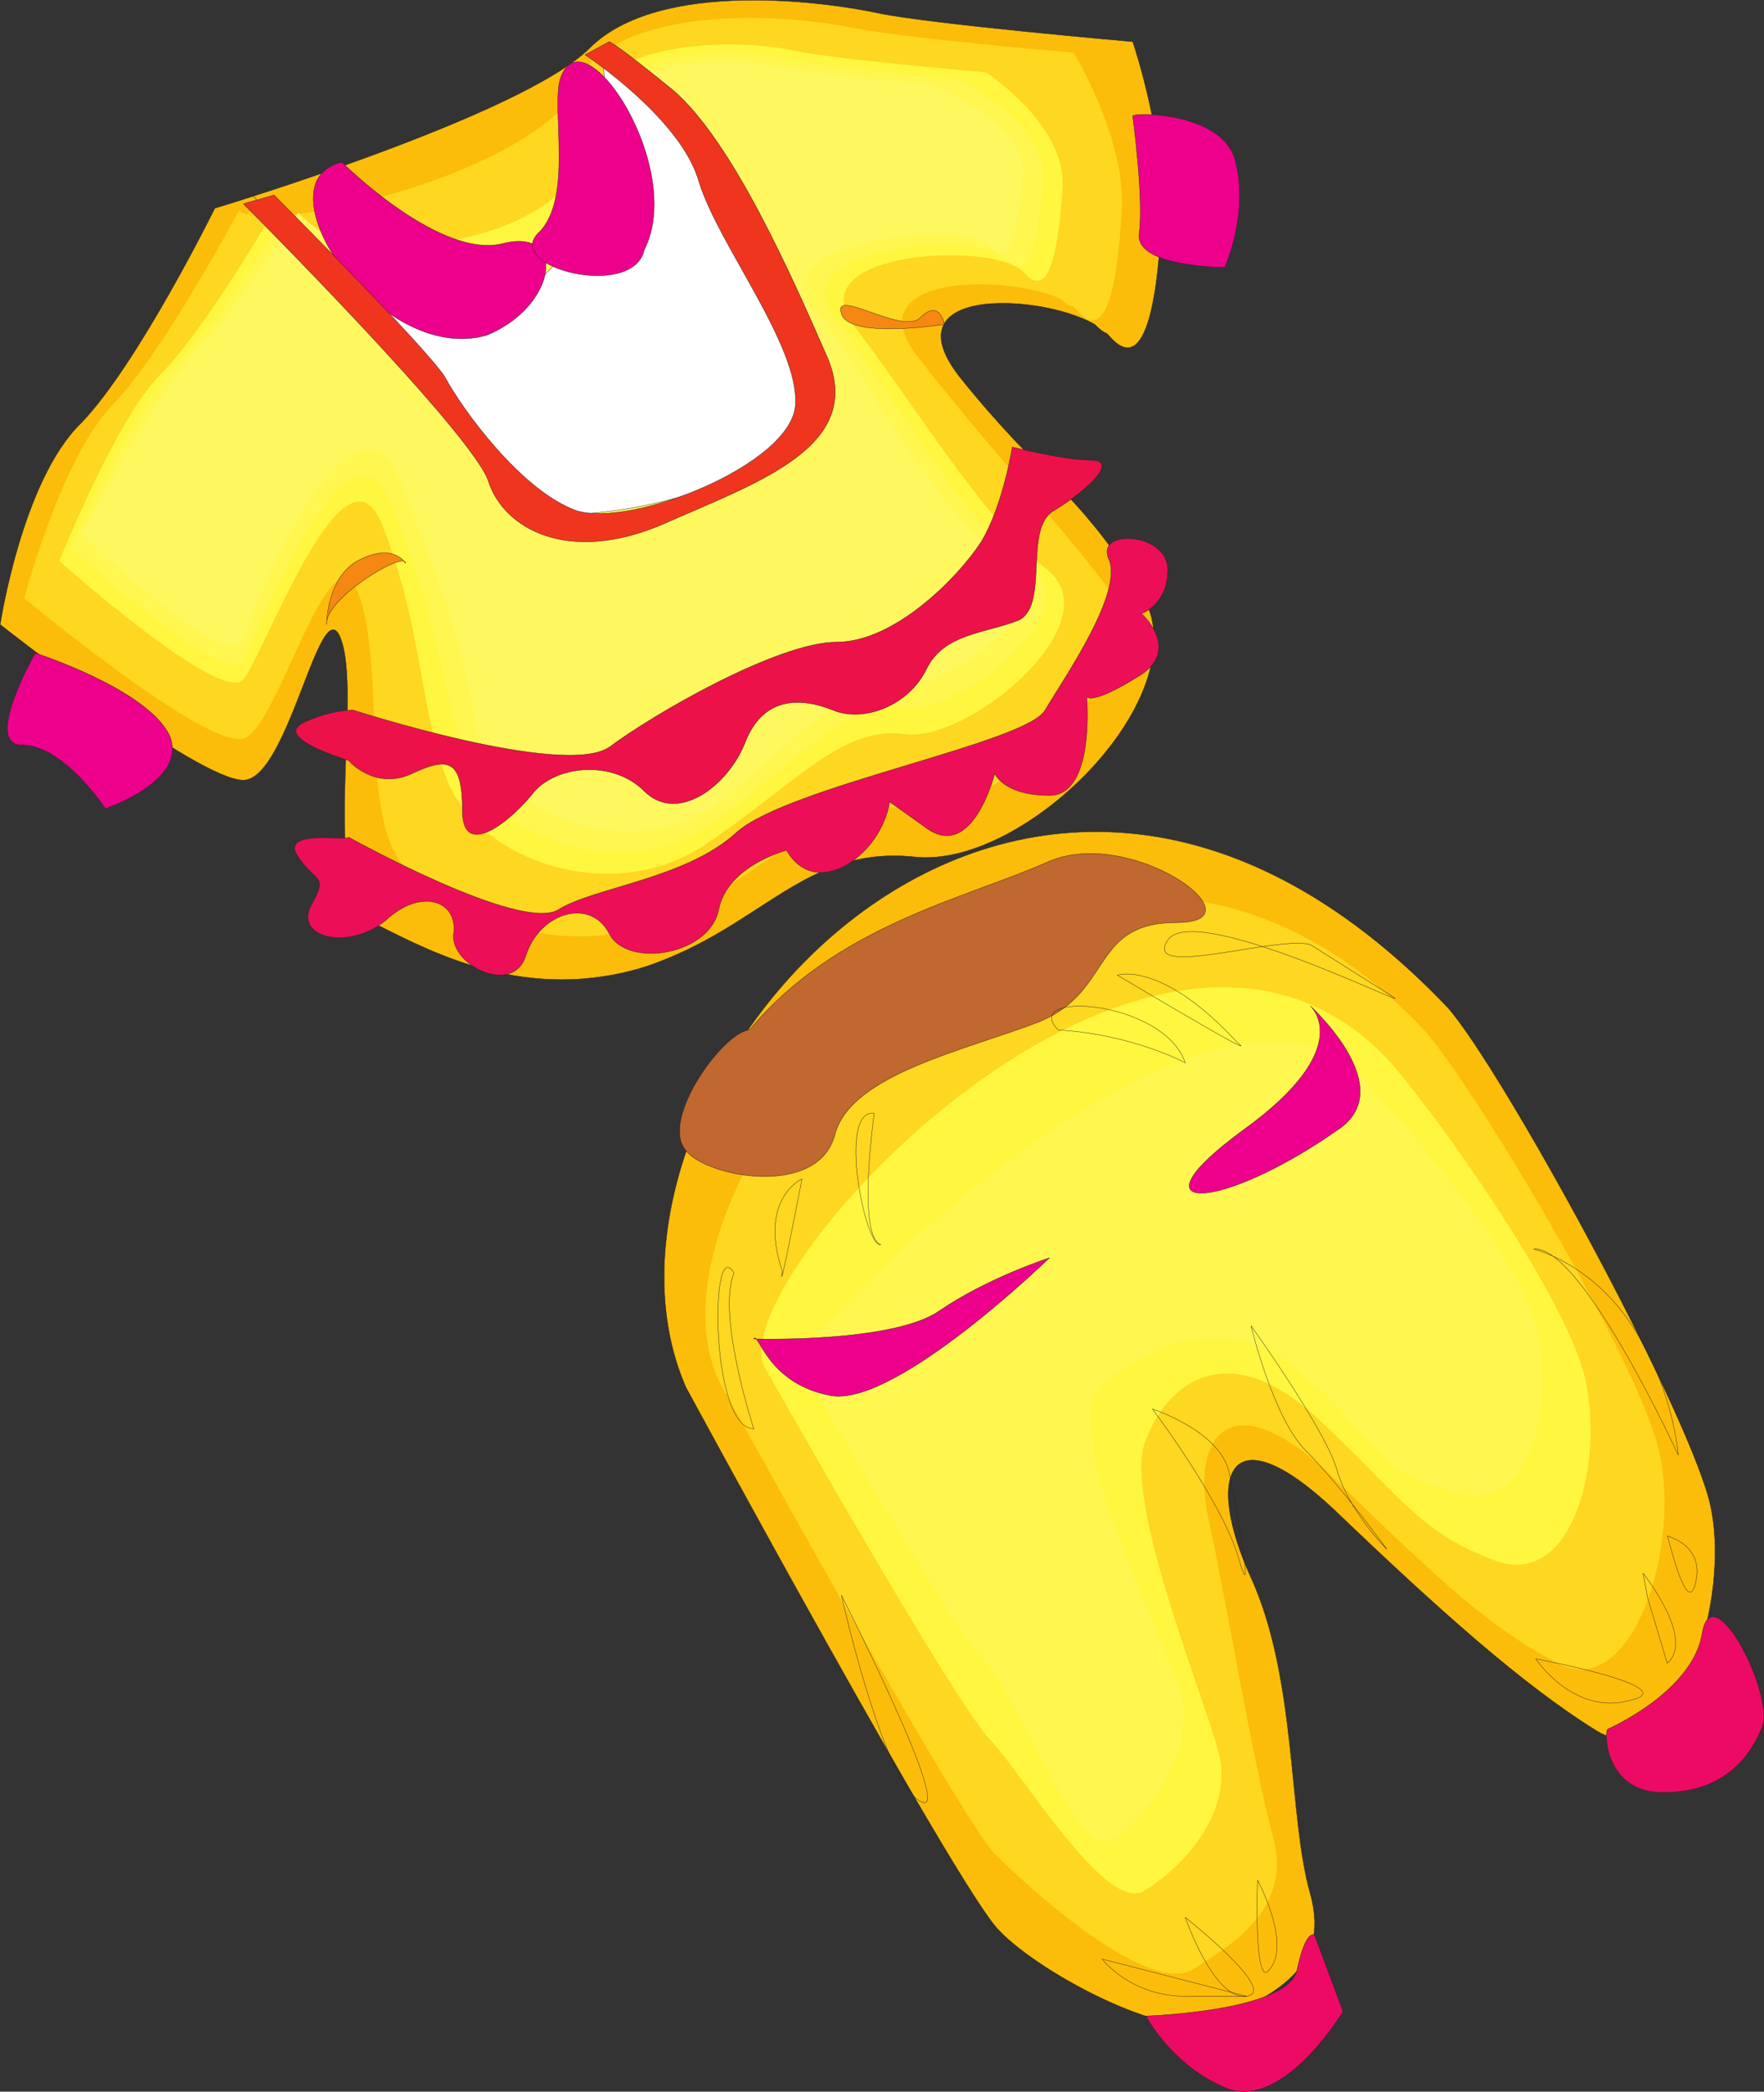 <svg xmlns="http://www.w3.org/2000/svg" width="603.934" height="715.912"><rect width="100%" height="100%" fill="#333333" stroke="none"/><path fill="#fbbd09" fill-rule="evenodd" d="M234.81 474.765s93 171.75 107.25 186c14.25 15 60.75 39.75 76.5 30.75s37.5-16.5 30-43.5c-7.5-26.25-4.5-73.5-20.25-108s-8.25-57.75 28.5-23.25c35.25 33.75 64.5 60 90 75.75 26.25 15.75 47.25-45 38.25-79.5-9.75-35.25-70.5-146.25-89.25-168-149.25-156.75-304.5 30-261 129.75"/><path fill="none" stroke="#231f20" stroke-linecap="round" stroke-linejoin="round" stroke-miterlimit="10" stroke-width=".12" d="M234.81 474.765s93 171.75 107.25 186c14.25 15 60.75 39.75 76.5 30.75s37.5-16.5 30-43.5c-7.5-26.25-4.5-73.5-20.25-108s-8.25-57.75 28.5-23.25c35.25 33.75 64.5 60 90 75.75 26.25 15.75 47.25-45 38.25-79.5-9.75-35.25-70.5-146.25-89.25-168-149.25-156.75-304.5 30-261 129.75zm0 0"/><path fill="#fbbd09" fill-rule="evenodd" d="M240.06 474.015s87.75 159.75 101.25 174c14.25 14.25 57 43.5 72 34.5 15-8.25 36-18.75 29.25-44.25-7.5-25.5-10.5-76.5-21.75-108-10.5-30.75-.75-53.25 34.5-20.25 34.5 33 58.5 56.25 84.75 70.5 26.25 15 45-42.75 36-76.5s-66.75-135-84.75-155.25c-135-142.5-289.5 39.75-251.25 125.25"/><path fill="#fdd720" fill-rule="evenodd" d="M246.06 472.515s81.75 148.5 94.5 162c13.5 13.5 52.5 48 67.5 39.75 14.25-9 34.5-21 27.75-45.75s-15.75-79.5-21.75-107.25c-6.75-28.5 6-48.75 39.75-18 33 31.5 53.25 52.5 79.5 66 25.5 13.5 42.75-40.5 34.5-73.5-8.25-32.25-63-123.75-80.25-143.25-121.5-128.25-274.5 48-241.5 120"/><path fill="#fdd720" fill-rule="evenodd" d="M251.31 471.015s76.5 138 89.25 150.75c12 12.75 48 51 61.5 43.5 14.25-8.25 33.75-23.25 27.75-46.5-6.75-23.25-21.75-81.75-23.25-107.25s13.5-44.25 45.75-14.25 47.25 48 73.5 60c26.25 12.75 42-39 33.75-69.75-8.25-31.5-60-113.25-76.5-132-108-114-259.5 57.75-231.75 115.5"/><path fill="#fdd720" fill-rule="evenodd" d="M256.56 469.515s71.25 126.75 83.25 138.75c12 12.75 43.5 55.5 57 48s33-24.75 26.25-47.25c-6-22.5-27-84.75-24-107.25 3.75-21.75 21-39.75 51.75-11.25s42 44.25 68.25 55.5 39.75-37.5 32.25-66.75c-8.25-30-56.25-102-72-120.75-94.5-99-244.5 67.5-222.75 111"/><path fill="#fff63f" fill-rule="evenodd" d="M261.81 468.015s65.25 115.5 77.25 127.5c11.25 12 39.75 59.25 52.5 51.75s31.5-27 25.5-48c-6-21.75-33-87.75-24.75-106.5 7.5-19.5 27.75-35.25 57.75-8.25 29.25 27 35.25 39.75 61.5 49.5 27 10.5 38.25-34.5 30.75-63.75-7.5-28.5-51.75-90.75-67.5-108-81-84.75-228.75 76.5-213 105.75"/><path fill="#fff63f" fill-rule="evenodd" d="M267.06 467.265s60 103.5 71.25 114.75 35.25 63.75 48 56.25c12-6.75 30-28.5 24-49.5-6-20.25-38.25-89.25-25.5-105.75s35.25-30.75 63.75-5.25c27.75 25.5 29.25 36 56.25 45s36.75-33.75 29.25-60.75c-6.75-27.75-48.75-79.5-63-96.75-67.5-70.5-214.5 86.25-204 102"/><path fill="#fff64f" fill-rule="evenodd" d="M273.06 465.765s54 93 64.5 103.5 31.5 66.75 42.75 60.75c12-6.75 29.25-30.75 24-51-6-19.5-44.25-92.25-26.25-105.75 17.25-12.75 42-26.25 69-2.25 27 24.75 24 32.25 51 39.75 27 8.25 34.5-31.5 27.75-57-6.75-26.25-45-69-59.25-84.75-54-56.25-198.75 95.25-193.5 96.75"/><path fill="#fbbd09" fill-rule="evenodd" d="M73.56 71.265s-26.25 53.25-45.75 73.5c-20.25 19.5-27.75 69-27.75 69s67.5 53.25 83.25 53.25 27-69 33.75-47.25-8.25 87 12 96.75c19.5 9.75 51.75 27 92.25 14.25 39.75-13.5 54-41.25 91.5-37.5 38.25 4.5 99-56.25 78-90-20.25-33.75-35.25-40.5-62.25-74.25-27-34.5 39.75-27.75 51-14.25 12 14.25 16.5-9.75 18-37.5 2.25-27.75-9.75-63-9.75-63s-69-6-87-9.75c-17.25-3.75-75-12-99 12-23.25 23.25-128.25 54.75-128.25 54.75"/><path fill="none" stroke="#231f20" stroke-linecap="round" stroke-linejoin="round" stroke-miterlimit="10" stroke-width=".12" d="M73.56 71.265s-26.25 53.25-45.75 73.5c-20.25 19.5-27.75 69-27.75 69s67.5 53.25 83.25 53.25 27-69 33.75-47.25-8.25 87 12 96.75c19.5 9.75 51.75 27 92.25 14.25 39.75-13.5 54-41.25 91.5-37.5 38.25 4.5 99-56.25 78-90-20.25-33.75-35.25-40.5-62.25-74.25-27-34.5 39.75-27.75 51-14.25 12 14.25 16.5-9.75 18-37.5 2.25-27.75-9.75-63-9.75-63s-69-6-87-9.75c-17.25-3.75-75-12-99 12-23.25 23.25-128.25 54.75-128.25 54.75zm0 0"/><path fill="#fbbd09" fill-rule="evenodd" d="M77.31 72.015s-25.5 50.25-44.25 69-29.25 68.25-29.25 68.25 65.25 52.5 79.5 51c14.25-2.25 28.5-72.75 36.75-48 8.25 24-4.5 81 13.5 94.5 18 12.75 53.25 30.75 91.5 15.75s53.25-41.25 87-37.5c34.5 3.75 93.75-53.25 72.75-83.25-21-30.75-38.25-44.25-63.75-76.5s41.25-27.75 53.25-15c11.25 13.5 15-9 16.5-35.25 2.25-26.25-12.75-58.5-12.75-58.5s-66-6-82.5-9.75c-17.25-3.75-70.5-10.5-93.75 12-15.75 30.75-120 57.75-124.5 53.25"/><path fill="#fdd720" fill-rule="evenodd" d="M81.81 72.015s-25.5 48-42.75 66c-18 18-30.75 66.75-30.75 66.75s62.25 51.75 75 48c12-3 30-75.75 39.75-48.75 9 27 0 76.5 15.75 93 15.75 15.75 53.25 33 90 17.25 36.75-16.5 51.75-41.25 82.5-37.5 31.5 3 87.75-49.5 66.75-77.25-21-27-39.75-46.5-63.75-77.25-24.75-31.5 42.75-28.5 54-16.5 10.5 12.75 14.25-8.25 15.75-33.75 1.5-24.75-16.5-54-16.5-54s-62.25-5.25-78-9c-16.5-3-66-8.25-87.75 12.75-8.25 36.75-111.75 59.25-120 50.25"/><path fill="#fdd720" fill-rule="evenodd" d="M85.56 72.015s-24.75 45.75-41.25 62.25c-17.25 17.25-32.25 66.75-32.25 66.75s60 51 71.25 45c10.5-5.25 31.5-79.5 42.75-49.5 10.5 30 3.75 70.5 17.25 90 14.25 20.25 54 37.5 89.25 19.5s50.25-41.25 78.75-38.25c27.75 3.75 81.75-45.75 60-69.75-21-24-41.25-50.25-64.5-79.5-22.5-29.25 45-28.5 55.5-17.25 9.75 12 13.5-8.25 15-31.5 1.5-24-19.5-49.5-19.5-49.5s-59.25-4.5-74.25-8.25c-15-3-60.75-7.5-81.75 12.75-.75 42.75-103.5 60.75-116.25 47.25"/><path fill="#fdd720" fill-rule="evenodd" d="M90.06 72.015s-24 43.5-40.5 59.25c-15.75 15.75-33.75 65.25-33.75 65.25s58.5 50.25 67.5 42.75 33-83.25 45-51c12 33 8.25 65.25 20.25 88.5s54.75 40.5 87.75 21c33.75-19.5 48.75-41.25 74.25-38.25 24.75 3 76.5-42 54.75-63-22.5-21-43.5-54-65.25-81.75-21.75-27 46.5-28.5 56.25-17.25 9 11.25 12.75-8.25 14.25-30.75s-23.25-44.25-23.25-44.25-55.5-4.5-69.75-8.25c-14.25-3-56.25-6-75.75 13.5 6.75 48.75-95.25 62.25-111.75 44.25"/><path fill="#fff63f" fill-rule="evenodd" d="M93.81 72.015s-23.25 40.5-39 56.25c-15 15-34.5 63.75-34.5 63.75s55.5 49.5 63 40.5 35.25-87 48-51.75c13.5 35.25 12 60 21.75 86.25 10.5 27 55.5 43.5 87.75 22.5 31.5-21 47.25-41.25 69-38.25s71.25-38.25 48.75-56.25-45.75-57-66-83.25 48-29.25 57.75-18.75c9 10.5 12-7.5 13.5-28.5 1.5-21.75-26.25-39.75-26.25-39.75s-52.5-4.5-66-7.5-51.75-5.25-69.75 12.75c14.25 56.25-86.25 65.25-108 42"/><path fill="#fff64f" fill-rule="evenodd" d="M98.31 72.765s-23.25 37.5-37.5 51.75-36.75 63-36.75 63 53.25 48.75 59.25 38.25c6-11.25 36.75-90.75 51-52.5 15 38.25 15.75 54 24 84s56.25 46.5 86.25 24c30-21.75 45.75-42 64.5-39s66-34.5 42.75-48.75c-22.5-15-47.25-60.75-66-84.75-19.5-24.75 49.5-30 58.5-20.25 8.25 9.75 11.25-7.5 12.75-27s-29.25-34.5-29.25-34.5-49.5-4.5-62.25-7.5c-12-3-46.5-3-63.75 13.5 21.75 62.25-78 66.75-103.5 39.75"/><path fill="#fff75e" fill-rule="evenodd" d="M102.06 72.765s-22.5 35.25-36 48.75c-12.75 12.75-38.25 61.5-38.25 61.5s51 48.75 55.5 36c3.75-13.5 38.25-94.5 54-54 15.75 41.25 19.5 49.5 25.5 82.5 6 33.75 57 49.5 85.5 25.5s44.25-42 60-39 60-30.75 37.5-42c-23.25-12-49.5-64.5-67.5-87s51.75-30 60-21c7.5 9 10.5-6.75 12-24.75.75-18.75-33-30.75-33-30.75s-45.75-3.75-57-6.75c-12-2.25-42.75-1.5-58.5 14.25 29.25 68.25-69.75 68.25-99.75 36.75"/><path fill="#fff" fill-rule="evenodd" d="M86.31 66.765s95.25 96.75 96.75 105.75c1.5 9.75 84.75-1.5 93.75-32.25 9.75-31.5-54.75-118.5-70.5-121.5 8.25 81.75-48 121.5-120 48"/><path fill="none" stroke="#231f20" stroke-linecap="round" stroke-linejoin="round" stroke-miterlimit="10" stroke-width=".12" d="M86.31 66.765s95.25 96.75 96.75 105.75c1.5 9.75 84.75-1.5 93.75-32.25 9.75-31.5-54.75-118.5-70.5-121.5 8.25 81.75-48 121.5-120 48zm0 0"/><path fill="#ec008c" fill-rule="evenodd" d="M12.06 223.515s37.5 12 45.75 27.75c7.5 15.75-21.75 25.5-21.75 25.5s-14.25-21.75-28.5-21.75c-13.5 0 4.5-31.5 4.5-31.5"/><path fill="none" stroke="#231f20" stroke-linecap="round" stroke-linejoin="round" stroke-miterlimit="10" stroke-width=".12" d="M12.06 223.515s37.5 12 45.75 27.75c7.5 15.75-21.75 25.5-21.75 25.5s-14.25-21.75-28.5-21.75c-13.5 0 4.5-31.5 4.5-31.5zm0 0"/><path fill="#ec008c" fill-rule="evenodd" d="M117.06 55.515s33.75 33.75 55.5 27.75c21.75-5.25 18 21.75-6 31.5-36.75 10.5-78.75-52.5-49.5-59.25"/><path fill="none" stroke="#231f20" stroke-linecap="round" stroke-linejoin="round" stroke-miterlimit="10" stroke-width=".12" d="M117.06 55.515s33.75 33.75 55.5 27.75c21.75-5.25 18 21.75-6 31.5-36.75 10.5-78.75-52.5-49.5-59.25zm0 0"/><path fill="#ec008c" fill-rule="evenodd" d="M192.06 26.265c-3.75 9.75 4.5 41.25-7.5 53.25-12.75 12 32.25 23.25 36 6 14.25-27.75-20.25-81-28.5-59.25"/><path fill="none" stroke="#231f20" stroke-linecap="round" stroke-linejoin="round" stroke-miterlimit="10" stroke-width=".12" d="M192.06 26.265c-3.75 9.75 4.5 41.25-7.5 53.25-12.75 12 32.25 23.25 36 6 14.25-27.75-20.25-81-28.5-59.25zm0 0"/><path fill="#f0351f" fill-rule="evenodd" d="M83.31 69.765s79.5 79.5 84 95.25c5.25 15.75 27 28.5 60 14.25 32.25-14.25 68.25-26.25 56.25-56.25-12.75-29.25-33-75-53.25-92.25-20.25-16.5-21.75-16.5-21.75-16.5l-8.25 4.5s33 21.75 39 43.5c6.75 21.75 34.5 56.25 33 76.5s-56.25 42-75 36c-18.75-6.75-39-34.5-45-45.75-6.75-10.5-58.5-62.25-58.5-62.25l-10.5 3"/><path fill="none" stroke="#231f20" stroke-linecap="round" stroke-linejoin="round" stroke-miterlimit="10" stroke-width=".12" d="M83.31 69.765s79.5 79.5 84 95.25c5.25 15.75 27 28.5 60 14.25 32.25-14.25 68.25-26.25 56.25-56.25-12.75-29.25-33-75-53.25-92.25-20.25-16.5-21.75-16.5-21.75-16.5l-8.25 4.5s33 21.75 39 43.5c6.75 21.75 34.5 56.25 33 76.5s-56.25 42-75 36c-18.75-6.75-39-34.5-45-45.75-6.75-10.5-58.5-62.25-58.5-62.25zm0 0"/><path fill="#ed114a" fill-rule="evenodd" d="M120.81 243.015s72 23.25 87.75 12.75c15-11.25 57.75-36 78-36 19.5 0 41.25-21.75 49.5-34.5 7.5-12.75 10.5-32.25 10.5-32.25s18 4.5 27 4.5c9.75 0-1.5 10.5-12.75 17.25-10.5 6-1.5 32.25-12 37.5-11.25 4.5-25.5 4.5-31.5 16.5-6 12.75-21.75 18.75-32.25 14.25-11.25-4.5-24-4.5-30 11.25-6 15-23.25 27.75-34.5 16.5-10.5-10.5-29.25-9-37.5 0-7.5 9.75-24.75 24-24.75 6.75s-4.5-18.75-17.25-12.75-21.75-4.5-21.75-4.5-25.5-7.5-15.75-12.75c9-4.5 17.25-4.5 17.25-4.5"/><path fill="none" stroke="#231f20" stroke-linecap="round" stroke-linejoin="round" stroke-miterlimit="10" stroke-width=".12" d="M120.81 243.015s72 23.25 87.75 12.75c15-11.25 57.75-36 78-36 19.5 0 41.25-21.75 49.5-34.5 7.5-12.75 10.5-32.25 10.5-32.25s18 4.5 27 4.5c9.75 0-1.5 10.5-12.75 17.25-10.5 6-1.5 32.25-12 37.5-11.25 4.5-25.5 4.5-31.5 16.5-6 12.75-21.75 18.75-32.25 14.25-11.25-4.5-24-4.5-30 11.25-6 15-23.25 27.75-34.5 16.5-10.5-10.5-29.25-9-37.5 0-7.5 9.75-24.75 24-24.75 6.75s-4.5-18.75-17.25-12.75-21.75-4.5-21.75-4.5-25.5-7.5-15.75-12.75c9-4.5 17.25-4.5 17.25-4.5zm0 0"/><path fill="#ed0e58" fill-rule="evenodd" d="M119.31 286.515s59.25 33 72 24.75c12-7.5 43.5-10.5 60.75-26.25s99.75-30.75 105.75-42c6.75-11.25 27-40.5 21.75-51.75-4.5-10.5 20.25-9 20.25 3.75 0 12-9 15-9 15s14.25 12.75-1.5 21.75c-15.75 9.75-17.25 6.75-17.25 6.75s3 33.75-12.75 33.75-18.75-7.5-18.75-7.5-7.5 30-23.25 18.75-12.75-9-12.75-9-1.5 13.5-15 21.75c-14.25 7.5-20.25-5.25-20.25-5.25s-20.25 5.25-23.25 20.25c-3 15.75-31.5 20.25-37.5 8.25-6.75-12.75-24-6.75-28.5 7.5s-26.25 3-24.75-7.5c1.5-11.25-11.25-15.75-23.25-4.5-12.75 10.5-31.5 6-25.5-5.25 6-10.5 1.5-7.5-4.5-16.5-6.75-9.75 17.25-5.25 17.25-6.75"/><path fill="none" stroke="#231f20" stroke-linecap="round" stroke-linejoin="round" stroke-miterlimit="10" stroke-width=".12" d="M119.31 286.515s59.25 33 72 24.75c12-7.5 43.5-10.5 60.75-26.25s99.75-30.75 105.75-42c6.75-11.25 27-40.5 21.75-51.75-4.5-10.5 20.25-9 20.25 3.75 0 12-9 15-9 15s14.25 12.75-1.5 21.75c-15.75 9.75-17.25 6.75-17.25 6.75s3 33.75-12.75 33.75-18.75-7.5-18.75-7.5-7.5 30-23.25 18.75-12.75-9-12.75-9-1.5 13.5-15 21.75c-14.25 7.5-20.25-5.25-20.25-5.25s-20.25 5.25-23.25 20.25c-3 15.75-31.5 20.25-37.5 8.25-6.75-12.75-24-6.75-28.5 7.5s-26.25 3-24.75-7.5c1.5-11.25-11.25-15.75-23.25-4.5-12.75 10.5-31.5 6-25.5-5.25 6-10.5 1.5-7.5-4.5-16.5-6.75-9.75 17.25-5.25 17.25-6.75zm0 0"/><path fill="#c16730" fill-rule="evenodd" d="M234.81 393.765c6.75 9 45 16.5 51-5.25 5.25-21 45.75-29.25 70.5-39 24.75-10.5 17.25-33.75 46.5-33.75 30 0-15-33-43.5-21-28.5 12.75-72.75 21.75-102.75 57.75-9 .75-30.75 30.75-21.75 41.25"/><path fill="none" stroke="#231f20" stroke-linecap="round" stroke-linejoin="round" stroke-miterlimit="10" stroke-width=".12" d="M234.81 393.765c6.75 9 45 16.5 51-5.25 5.25-21 45.75-29.25 70.5-39 24.75-10.5 17.25-33.75 46.5-33.75 30 0-15-33-43.5-21-28.5 12.75-72.75 21.75-102.75 57.75-9 .75-30.75 30.75-21.75 41.25zm0 0"/><path fill="#ed0a64" fill-rule="evenodd" d="M392.31 690.015s48.75-1.5 51.75-15.75 6-12 6-12l9.75 26.25s-20.25 33.75-39.75 26.25c-18.75-7.5-27.75-24.75-27.75-24.75"/><path fill="none" stroke="#231f20" stroke-linecap="round" stroke-linejoin="round" stroke-miterlimit="10" stroke-width=".12" d="M392.31 690.015s48.75-1.5 51.75-15.75 6-12 6-12l9.75 26.25s-20.25 33.75-39.75 26.25c-18.75-7.5-27.75-24.75-27.75-24.75zm0 0"/><path fill="#ed0a64" fill-rule="evenodd" d="M550.56 591.765s29.25-12.75 32.25-33c3.75-20.25 25.5 22.5 20.25 33-4.5 10.5-13.5 21.75-33.75 21.75s-20.25-21.75-18.75-21.75"/><path fill="none" stroke="#231f20" stroke-linecap="round" stroke-linejoin="round" stroke-miterlimit="10" stroke-width=".12" d="M550.56 591.765s29.25-12.75 32.25-33c3.75-20.25 25.5 22.5 20.25 33-4.5 10.5-13.5 21.75-33.75 21.75s-20.25-21.75-18.75-21.75zm0 0"/><path fill="#ec008c" fill-rule="evenodd" d="M258.06 458.265s48 1.5 63.75-9.75c16.5-11.25 37.5-18 37.5-18s-51.75 50.25-74.25 47.25c-22.5-3.75-25.5-22.5-27-19.5"/><path fill="none" stroke="#231f20" stroke-linecap="round" stroke-linejoin="round" stroke-miterlimit="10" stroke-width=".12" d="M258.06 458.265s48 1.5 63.75-9.75c16.5-11.25 37.5-18 37.5-18s-51.75 50.25-74.25 47.25c-22.5-3.75-25.5-22.5-27-19.5zm0 0"/><path fill="#ec008c" fill-rule="evenodd" d="M448.56 344.265s16.5 14.25-23.25 42.75c-39.75 29.25-7.5 27.75 32.25 0 22.5-14.25-9-42.75-9-42.75"/><path fill="none" stroke="#231f20" stroke-linecap="round" stroke-linejoin="round" stroke-miterlimit="10" stroke-width=".12" d="M448.56 344.265s16.5 14.25-23.25 42.75c-39.75 29.25-7.5 27.75 32.25 0 22.5-14.25-9-42.75-9-42.75zm77.25 223.5s12.75 19.5 32.25 14.25c19.5-4.5-32.25-14.25-32.25-14.25zm45 1.5-6.75-22.5-1.5-8.25s18 22.5 8.25 30.75zm0-43.5s12.75 3 9.75 15.75c-3 13.5-9.75-17.25-9.75-15.75zm-193.5 144.75s9.75 12.75 28.5 12.75h21zm53.25-27s11.25 21 4.5 30c-6 9.75-4.5-30-4.5-30zm0 0"/><path fill="none" stroke="#231f20" stroke-linecap="round" stroke-linejoin="round" stroke-miterlimit="10" stroke-width=".12" d="M405.81 656.265s9.75 28.5 21 27-21-27-21-27zm-106.5-275.25s-6 42 2.25 45c-5.25 1.5-15-46.5-2.25-45zm-24.75 22.5s-15 6.75-6.75 31.5c-1.5 11.25 6.75-31.5 6.75-31.5zm108-69.75s15-5.25 41.25 23.25c9 6.75-41.25-23.25-41.25-23.25zm94.5 7.5c8.25 5.25-68.25-33-77.25-19.5s36.75-1.5 48.75 1.5zm-71.25 22.5c-7.5-21.75-57-24.75-43.5-11.25 25.5 1.5 43.5 11.25 43.5 11.25zm-147.75 125.25s-12.75-39-6.75-53.25c-8.25-14.25-8.25 53.25 6.75 53.25zm0 0"/><path fill="#ec008c" fill-rule="evenodd" d="M387.81 39.765s3.75 27.75 2.25 39.75c-2.25 12 29.25 12 29.25 12s8.25-18 3.75-36c-3.75-17.25-35.25-17.25-35.25-15.75"/><path fill="none" stroke="#231f20" stroke-linecap="round" stroke-linejoin="round" stroke-miterlimit="10" stroke-width=".12" d="M387.81 39.765s3.75 27.75 2.25 39.75c-2.25 12 29.25 12 29.25 12s8.25-18 3.75-36c-3.75-17.25-35.25-17.25-35.25-15.75zm0 0"/><path fill="#f68712" fill-rule="evenodd" d="M111.81 213.765s0-17.25 12-22.5c11.25-5.25 15 1.5 15 1.5 0-4.5-27.75 12-27 21"/><path fill="none" stroke="#231f20" stroke-linecap="round" stroke-linejoin="round" stroke-miterlimit="10" stroke-width=".12" d="M111.81 213.765s0-17.25 12-22.5c11.25-5.25 15 1.5 15 1.5 0-4.5-27.75 12-27 21zm0 0"/><path fill="#f68712" fill-rule="evenodd" d="M323.31 111.015s-33 5.25-35.25-3.75c-3-9 21 7.5 27 1.5 6.75-6.75 8.25 2.25 8.25 2.25"/><path fill="none" stroke="#231f20" stroke-linecap="round" stroke-linejoin="round" stroke-miterlimit="10" stroke-width=".12" d="M323.31 111.015s-33 5.25-35.25-3.75c-3-9 21 7.5 27 1.5 6.75-6.75 8.25 2.25 8.25 2.25zm71.25 371.25s23.25 30.75 29.25 50.25c6 21 0-14.25-3-28.5s-26.25-21.75-26.25-21.75zm33.75-28.5s24.75 34.5 29.25 48.75c3.75 14.25 17.25 27.75 17.25 27.75s-15.75-21.75-27.75-33.75c-11.25-11.25-18.75-42.75-18.75-42.75zm96.75-26.25s19.5 4.5 33.75 26.25 15.75 44.25 15.75 44.25-33-72-49.5-70.5zm-237 118.5s14.25 63.75 27 70.5c12.75 7.5-27-70.5-27-70.5zm0 0"/></svg>
